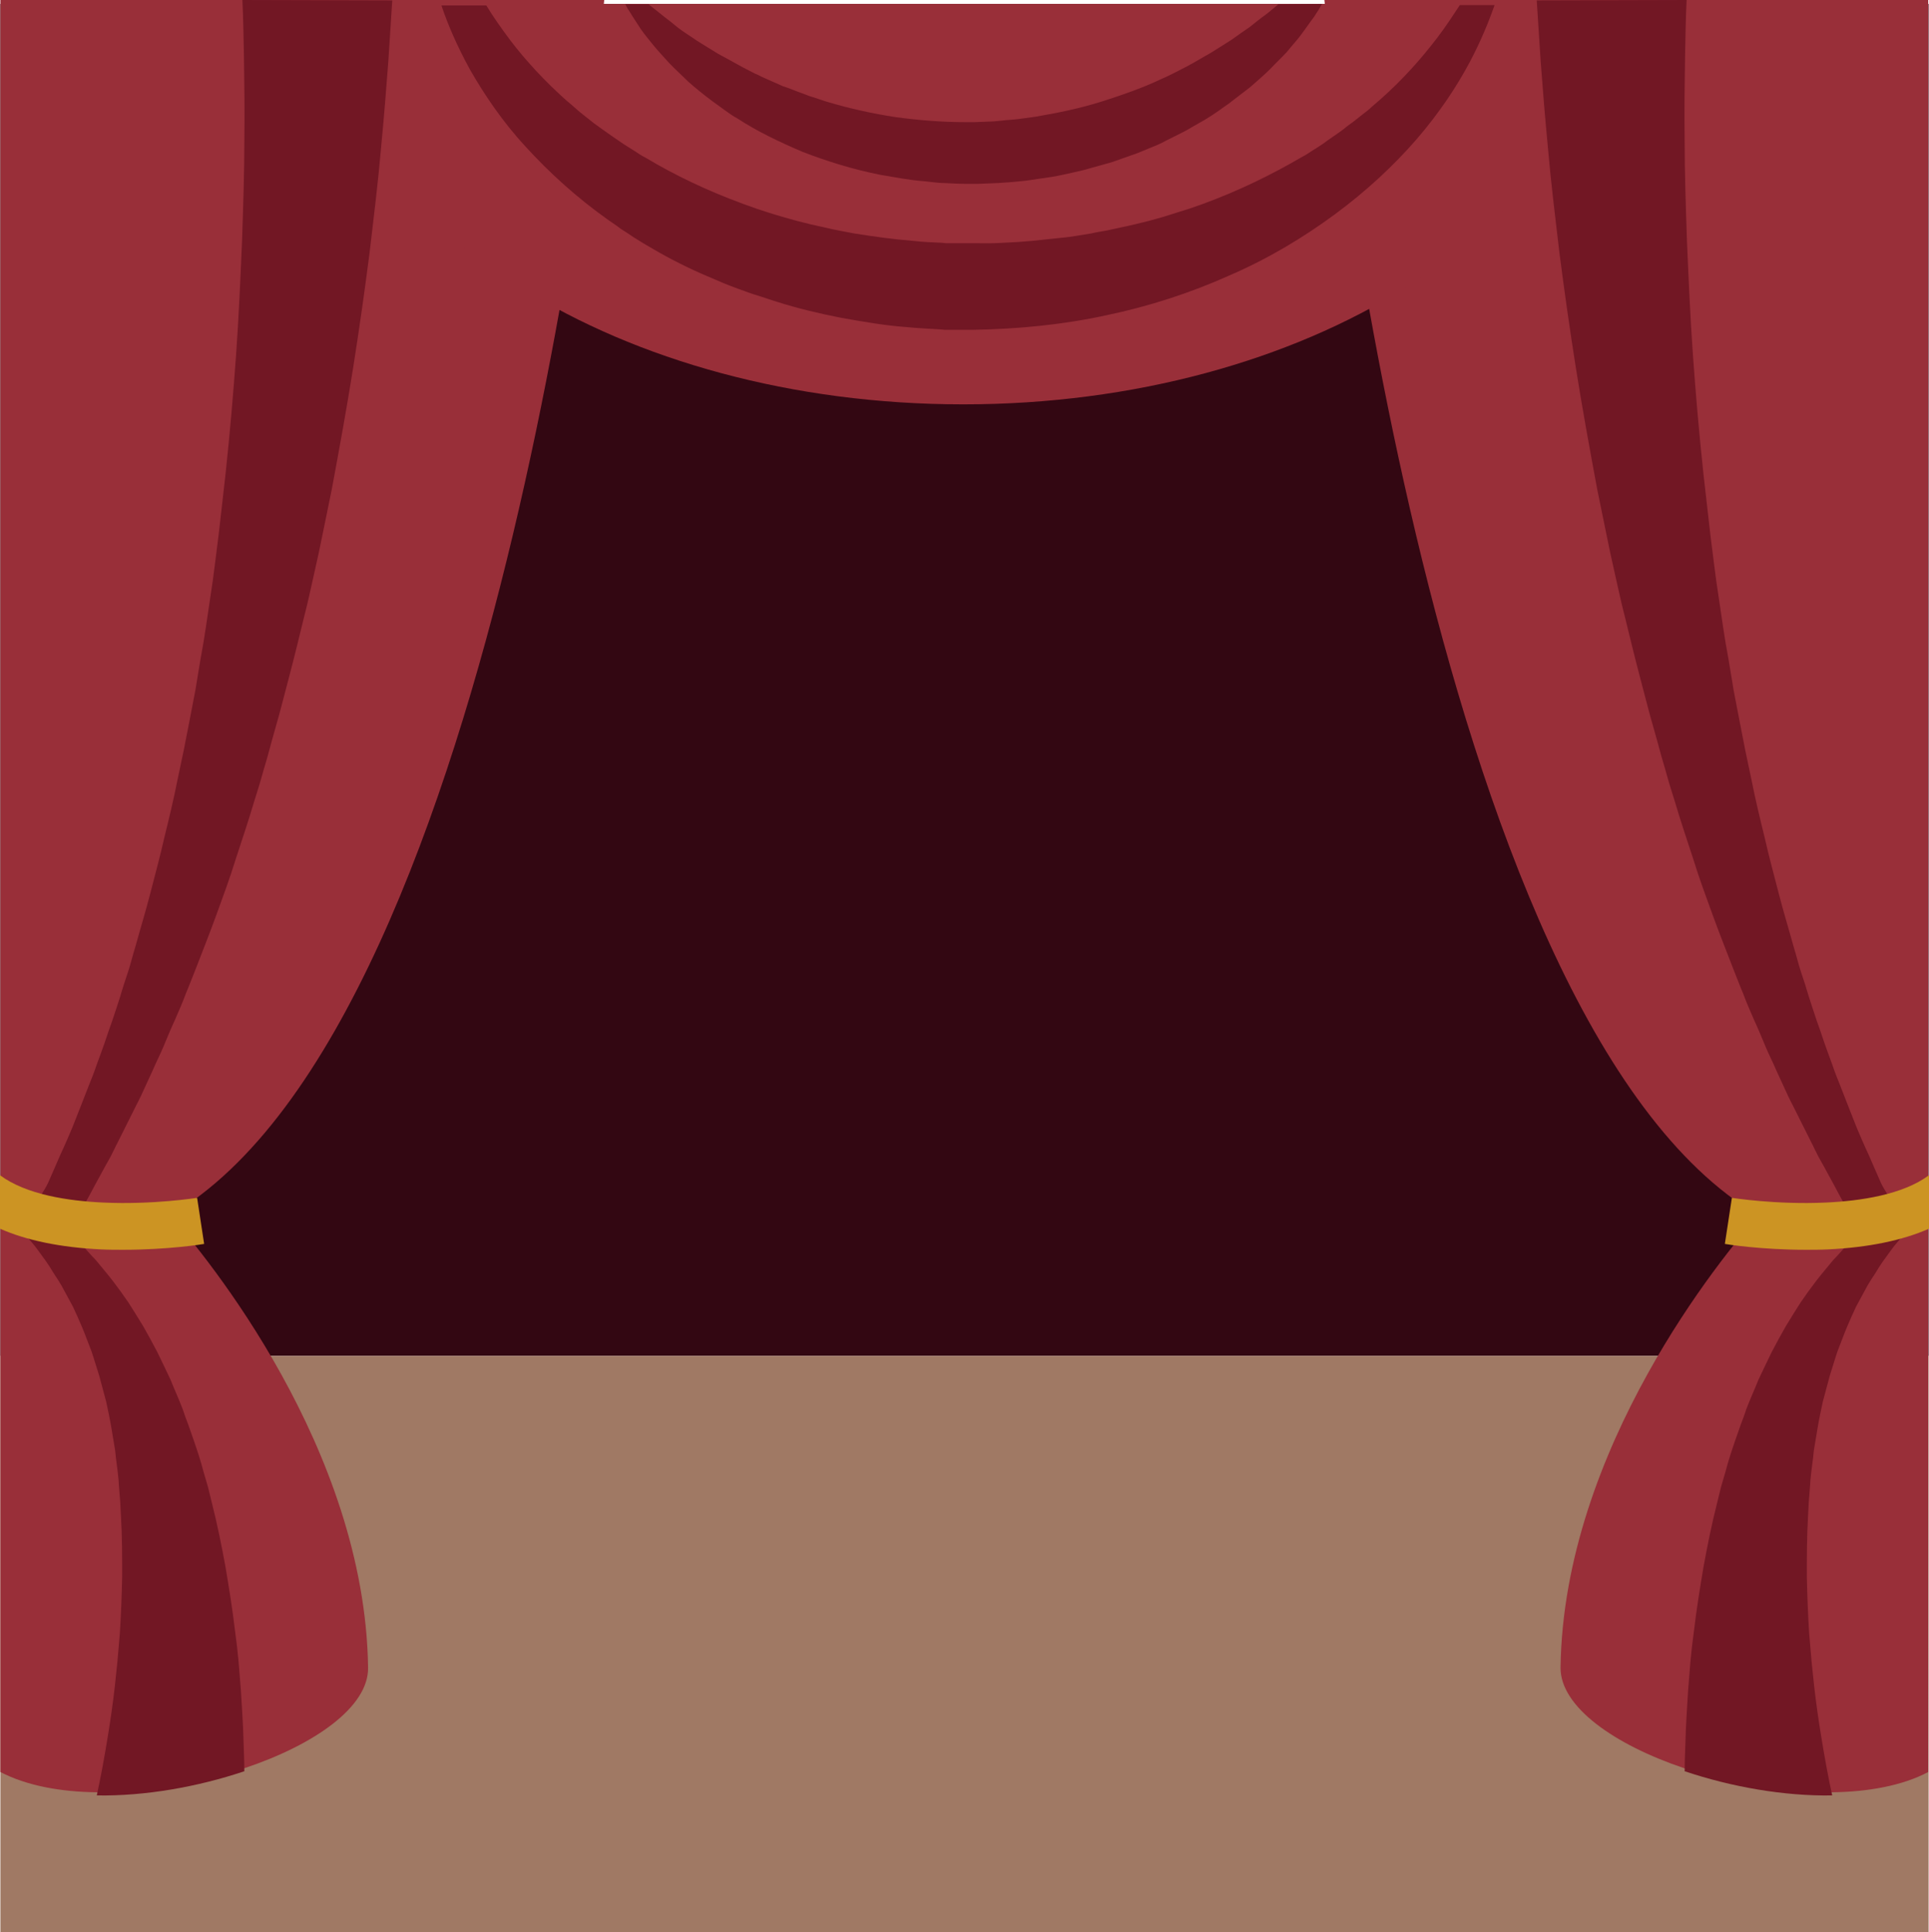 <?xml version="1.0" encoding="UTF-8"?><svg xmlns="http://www.w3.org/2000/svg" xmlns:xlink="http://www.w3.org/1999/xlink" height="495.0" preserveAspectRatio="xMidYMid meet" version="1.0" viewBox="-0.1 -1.0 494.2 495.0" width="494.2" zoomAndPan="magnify"><g id="change1_1"><path d="M0 0H494V346.4H0z" fill="#330712"/></g><g id="change2_1"><path d="M0 346.4H494V494H0z" fill="#A07964"/></g><g fill="#992F39" id="change3_1"><path d="M154.7-1h-54.3H62H0v304.2v16V453c6.7,3.5,15.4,5.1,24.8,5.2c12.4,0.2,25.9-2.2,37.8-6.2 c17.9-6,31.8-15.7,31.6-25.8c-0.8-56.1-41.6-105.5-50.7-115.8C129.4,260.4,154.7-1,154.7-1z" fill="inherit"/><path d="M450.4,310.4c-9.1,10.3-49.9,59.7-50.7,115.8c-0.1,10.1,13.8,19.8,31.6,25.8c11.9,4,25.4,6.4,37.8,6.2 c9.4-0.1,18.2-1.7,24.8-5.2V319.2v-16V-1h-62h-38.4h-54.3C339.3-1,364.6,260.4,450.4,310.4z" fill="inherit"/><path d="M246.7,102.6c87.7,0,159.5-45.4,164.4-102.6H82.3C87.2,57.2,159,102.6,246.7,102.6z" fill="inherit"/></g><g fill="#721724" id="change4_1"><path d="M62-1c0.2,4.2,0.3,9,0.4,14.5c0.1,6.5,0.2,13.8,0.1,21.8c0,8-0.3,16.6-0.6,25.7c-0.4,9.2-0.8,18.8-1.5,28.7 s-1.6,20.3-2.7,30.6c-0.6,5.2-1.2,10.5-1.8,15.8c-0.3,2.6-0.7,5.3-1,7.9c-0.3,2.6-0.7,5.3-1.1,7.9c-0.8,5.3-1.5,10.6-2.5,15.8 c-0.4,2.6-0.9,5.2-1.3,7.9c-0.5,2.6-1,5.2-1.5,7.8c-0.5,2.6-1,5.2-1.5,7.7c-0.5,2.5-1.1,5.1-1.6,7.6c-1,5.1-2.2,10-3.4,14.9 c-1.1,4.9-2.4,9.6-3.6,14.3c-1.2,4.7-2.6,9.2-3.8,13.6c-0.7,2.2-1.2,4.4-1.9,6.5c-0.7,2.1-1.4,4.2-2,6.3c-0.7,2.1-1.3,4.1-2,6.1 s-1.4,3.9-2,5.8c-0.7,1.9-1.3,3.7-2,5.5c-0.6,1.8-1.3,3.6-2,5.3c-1.3,3.4-2.6,6.6-3.8,9.7c-0.3,0.8-0.6,1.5-0.9,2.2 s-0.6,1.4-0.9,2.1c-0.6,1.4-1.2,2.7-1.8,4c-1.1,2.6-2.2,5-3.1,7.1c-1,2.1-3.2,5.2-3.2,5.2l-4.8,5.6c0,0,0.4,0.5,1.2,1.4 c0.8,0.9,2,2.2,3.4,3.9c0.7,0.9,1.4,1.9,2.2,3c0.4,0.5,0.8,1.1,1.2,1.7c0.4,0.6,0.8,1.2,1.2,1.9c0.4,0.6,0.8,1.3,1.3,2 c0.4,0.7,0.9,1.4,1.3,2.2c0.8,1.5,1.7,3.1,2.6,4.8c0.8,1.7,1.6,3.5,2.4,5.4c0.8,1.9,1.5,3.9,2.3,5.9c0.7,2,1.3,4.2,2,6.3 c0.6,2.2,1.2,4.5,1.8,6.7c0.5,2.3,1,4.7,1.4,7.1c0.2,1.2,0.4,2.4,0.6,3.6l0.3,1.8l0.2,1.9c0.3,2.5,0.7,5,0.8,7.5 c0.1,1.3,0.2,2.5,0.3,3.8l0.2,3.8c0.3,5.1,0.3,10.2,0.3,15.2c-0.1,5-0.3,9.9-0.6,14.7c-0.1,1.2-0.2,2.4-0.3,3.5 c-0.1,1.2-0.2,2.3-0.3,3.5c-0.2,2.3-0.5,4.5-0.7,6.7c-0.5,4.4-1.1,8.5-1.7,12.2c-1,6.2-2,11.5-2.9,15.6c12.4,0.2,25.9-2.2,37.8-6.2 c0-2.3-0.1-4.8-0.2-7.4c-0.1-4.2-0.4-8.8-0.7-13.6c-0.2-2.4-0.4-4.9-0.6-7.4c-0.1-1.3-0.3-2.5-0.4-3.8c-0.2-1.3-0.3-2.6-0.5-3.9 c-0.6-5.2-1.5-10.7-2.4-16.1c-1-5.5-2.1-11-3.5-16.5l-1-4.1c-0.4-1.4-0.8-2.7-1.2-4.1c-0.7-2.7-1.6-5.4-2.5-8l-0.7-2l-0.7-2 c-0.5-1.3-1-2.6-1.4-3.9c-1-2.6-2.1-5-3.1-7.5c-1.1-2.4-2.3-4.8-3.4-7.1c-1.2-2.3-2.4-4.5-3.6-6.6c-1.3-2.1-2.5-4.1-3.8-6.1 c-1.3-1.9-2.6-3.7-3.9-5.4s-2.6-3.2-3.9-4.8c-0.6-0.8-1.3-1.4-1.9-2.1c-0.6-0.7-1.2-1.3-1.8-2c-0.6-0.6-1.2-1.2-1.7-1.8 c-0.6-0.5-1.2-1.1-1.7-1.6c-1.1-1,2.1-4.8,3.8-7.7c1.2-2.1,2.4-4.5,3.8-7c0.7-1.3,1.4-2.6,2.2-4c0.4-0.7,0.8-1.4,1.1-2.1 c0.4-0.7,0.7-1.5,1.1-2.2c1.5-3,3.1-6.2,4.8-9.6c0.9-1.7,1.7-3.4,2.5-5.2c0.8-1.8,1.7-3.6,2.5-5.5c0.9-1.9,1.8-3.8,2.6-5.8 c0.8-2,1.7-4,2.6-6c0.9-2.1,1.8-4.1,2.6-6.3c0.9-2.1,1.7-4.3,2.6-6.5c1.7-4.4,3.5-8.9,5.2-13.6c1.7-4.7,3.5-9.5,5-14.4 c1.6-4.9,3.3-9.9,4.8-15c0.8-2.5,1.6-5.1,2.3-7.7c0.8-2.6,1.5-5.2,2.2-7.8c0.7-2.6,1.5-5.2,2.2-7.9c0.7-2.6,1.4-5.3,2.1-8 c1.4-5.3,2.7-10.7,4-16c0.7-2.7,1.3-5.4,1.9-8.1c0.6-2.7,1.2-5.4,1.8-8.1c1.1-5.4,2.2-10.7,3.3-16.1c2-10.7,3.9-21.2,5.5-31.3 s3-20.1,4.2-29.4c1.1-9.4,2.2-18.3,2.9-26.5c0.8-8.3,1.4-15.9,1.9-22.6c0.4-5.9,0.7-11.1,1-15.5L62-1L62-1z" fill="inherit"/><path d="M432-1c-0.2,4.2-0.3,9-0.4,14.5c-0.1,6.5-0.2,13.8-0.1,21.8c0,8,0.3,16.6,0.6,25.7 c0.4,9.2,0.8,18.8,1.5,28.7c0.7,10,1.6,20.3,2.7,30.6c0.6,5.2,1.2,10.5,1.8,15.8c0.3,2.6,0.7,5.3,1,7.9s0.7,5.3,1.1,7.9 c0.8,5.3,1.5,10.6,2.5,15.8c0.4,2.6,0.9,5.2,1.3,7.9c0.5,2.6,1,5.2,1.5,7.8c0.5,2.6,1,5.2,1.5,7.7c0.5,2.5,1.1,5.1,1.6,7.6 c1,5.1,2.2,10,3.4,14.9c1.1,4.9,2.4,9.6,3.6,14.3s2.6,9.2,3.8,13.6c0.7,2.2,1.2,4.4,1.9,6.5c0.7,2.1,1.4,4.2,2,6.3 c0.7,2.1,1.3,4.1,2,6.1s1.4,3.9,2,5.8c0.7,1.9,1.3,3.7,2,5.5c0.6,1.8,1.3,3.6,2,5.3c1.3,3.4,2.6,6.6,3.8,9.7 c0.3,0.8,0.6,1.5,0.9,2.2s0.6,1.4,0.9,2.1c0.6,1.4,1.2,2.7,1.8,4c1.1,2.6,2.2,5,3.1,7.1c1,2.1,3.2,5.2,3.2,5.2l4.8,5.6 c0,0-0.4,0.5-1.2,1.4c-0.8,0.9-2,2.2-3.4,3.9c-0.7,0.9-1.4,1.9-2.2,3c-0.4,0.5-0.8,1.1-1.2,1.7c-0.4,0.6-0.8,1.2-1.2,1.9 c-0.4,0.6-0.8,1.3-1.3,2c-0.4,0.7-0.9,1.4-1.3,2.2c-0.8,1.5-1.7,3.1-2.6,4.8c-0.8,1.7-1.6,3.5-2.4,5.4c-0.8,1.9-1.5,3.9-2.3,5.9 c-0.7,2-1.3,4.2-2,6.3c-0.6,2.2-1.2,4.5-1.8,6.7c-0.5,2.3-1,4.7-1.4,7.1c-0.2,1.2-0.4,2.4-0.6,3.6l-0.3,1.8l-0.2,1.9 c-0.3,2.5-0.7,5-0.8,7.5c-0.1,1.3-0.2,2.5-0.3,3.8l-0.2,3.8c-0.3,5.1-0.3,10.2-0.3,15.2c0.1,5,0.3,9.9,0.6,14.7 c0.1,1.2,0.2,2.4,0.3,3.5c0.1,1.2,0.2,2.3,0.3,3.5c0.2,2.3,0.5,4.5,0.7,6.7c0.5,4.4,1.1,8.5,1.7,12.2c1,6.2,2,11.5,2.9,15.6 c-12.4,0.2-25.9-2.2-37.8-6.2c0-2.3,0.1-4.8,0.2-7.4c0.1-4.2,0.4-8.8,0.7-13.6c0.2-2.4,0.4-4.9,0.6-7.4c0.1-1.3,0.3-2.5,0.4-3.8 c0.2-1.3,0.3-2.6,0.5-3.9c0.6-5.2,1.5-10.7,2.4-16.1c1-5.5,2.1-11,3.5-16.5l1-4.1c0.4-1.4,0.8-2.7,1.2-4.1c0.7-2.7,1.6-5.4,2.5-8 l0.7-2l0.7-2c0.5-1.3,1-2.6,1.4-3.9c1-2.6,2.1-5,3.1-7.5c1.1-2.4,2.3-4.8,3.4-7.1c1.2-2.3,2.4-4.5,3.6-6.6c1.3-2.1,2.5-4.1,3.8-6.1 c1.3-1.9,2.6-3.7,3.9-5.4s2.6-3.2,3.9-4.8c0.6-0.8,1.3-1.4,1.9-2.1c0.6-0.7,1.2-1.3,1.8-2c0.6-0.6,1.2-1.2,1.7-1.8 c0.6-0.5,1.2-1.1,1.7-1.6c1.1-1-2.1-4.8-3.8-7.7c-1.2-2.1-2.4-4.5-3.8-7c-0.7-1.3-1.4-2.6-2.2-4c-0.4-0.7-0.8-1.4-1.1-2.1 c-0.4-0.7-0.7-1.5-1.1-2.2c-1.5-3-3.1-6.2-4.8-9.6c-0.9-1.7-1.7-3.4-2.5-5.2c-0.8-1.8-1.7-3.6-2.5-5.5c-0.9-1.9-1.8-3.8-2.6-5.8 c-0.8-2-1.7-4-2.6-6c-0.9-2.1-1.8-4.1-2.6-6.3c-0.9-2.1-1.7-4.3-2.6-6.5c-1.7-4.4-3.5-8.9-5.2-13.6c-1.7-4.7-3.5-9.5-5-14.4 c-1.6-4.9-3.3-9.9-4.8-15c-0.8-2.5-1.6-5.1-2.3-7.7c-0.8-2.6-1.5-5.2-2.2-7.8c-0.7-2.6-1.5-5.2-2.2-7.9c-0.7-2.6-1.4-5.3-2.1-8 c-1.4-5.3-2.7-10.7-4-16c-0.7-2.7-1.3-5.4-1.9-8.1c-0.6-2.7-1.2-5.4-1.8-8.1c-1.1-5.4-2.2-10.7-3.3-16.1c-2-10.7-3.9-21.2-5.5-31.3 s-3-20.1-4.2-29.4c-1.1-9.4-2.2-18.3-2.9-26.5c-0.8-8.3-1.4-15.9-1.9-22.6c-0.4-5.9-0.7-11.1-1-15.5L432-1L432-1z" fill="inherit"/><path d="M247.8,71.4L247.8,71.4C248.1,71.4,247.8,71.4,247.8,71.4z" fill="inherit"/><path d="M368.1,8.7c-3.9,5.1-8.7,10.6-14.6,15.8c-0.7,0.6-1.5,1.3-2.2,1.9c-0.7,0.7-1.5,1.3-2.3,1.9 c-0.8,0.6-1.6,1.3-2.4,1.9c-0.8,0.6-1.7,1.2-2.5,1.9c-1.7,1.3-3.5,2.4-5.2,3.7c-0.9,0.6-1.8,1.2-2.8,1.8c-0.9,0.6-1.8,1.2-2.8,1.7 c-7.7,4.5-16.1,8.6-25.1,11.9c-1.1,0.4-2.3,0.8-3.4,1.2c-1.2,0.4-2.3,0.7-3.5,1.1c-1.2,0.4-2.3,0.7-3.5,1.1c-1.2,0.3-2.4,0.7-3.6,1 c-2.4,0.6-4.8,1.2-7.3,1.7c-1.2,0.3-2.4,0.5-3.7,0.8c-1.2,0.2-2.5,0.4-3.7,0.7c-1.2,0.2-2.5,0.4-3.7,0.6c-1.3,0.2-2.5,0.4-3.8,0.5 c-1.3,0.1-2.5,0.3-3.8,0.4l-1.9,0.2l-1.9,0.2l-3.8,0.3l-3.8,0.2c-2.6,0.2-5.1,0.1-7.7,0.1h-0.5h-0.1c0,0,0.2,0-0.1,0h0.1l0,0h-0.3 h-1h-2h-2c-0.3,0-0.7,0-1,0l-0.9-0.1c-2.5-0.1-4.9-0.2-7.5-0.5c-5.1-0.4-10.1-1.1-15.1-1.9c-2.5-0.5-5-0.9-7.4-1.5 c-1.2-0.3-2.4-0.5-3.6-0.8c-1.2-0.3-2.4-0.6-3.6-0.9c-4.8-1.3-9.4-2.7-13.9-4.4c-9-3.3-17.4-7.3-24.9-11.8c-1-0.5-1.9-1.1-2.8-1.7 c-0.9-0.6-1.8-1.1-2.7-1.7c-1.8-1.2-3.5-2.4-5.2-3.6c-0.8-0.6-1.7-1.2-2.5-1.8c-0.8-0.6-1.6-1.3-2.4-1.9c-1.6-1.2-3-2.6-4.5-3.8 c-1.5-1.3-2.8-2.6-4.2-3.9c-1.3-1.3-2.6-2.6-3.8-3.9c-2.4-2.6-4.6-5.2-6.5-7.7c-2.4-3.2-4.5-6.2-6.2-9h-11.5 c1.6,4.8,4,10.4,7.3,16.4c3.6,6.3,8.2,13.2,14.2,19.7c6,6.6,13.1,13.1,21.3,18.9c1,0.7,2.1,1.4,3.1,2.2c1.1,0.7,2.2,1.4,3.2,2.1 c2.2,1.4,4.4,2.7,6.7,4c4.6,2.6,9.4,4.9,14.5,7c2.5,1.1,5.1,2.1,7.7,3c1.3,0.5,2.6,0.9,3.9,1.3c1.3,0.4,2.6,0.9,4,1.3 c5.3,1.7,10.8,3,16.4,4.1c5.6,1,11.2,2,16.9,2.4c2.8,0.3,5.8,0.4,8.7,0.6l1.1,0.1h1h2h2h1h0.3h0.3h0.1h0.5c11.5-0.2,23-1.3,34-3.7 c11.1-2.3,21.8-5.8,31.6-10.2c10-4.3,19.1-9.8,27.1-15.7s15.1-12.5,20.9-19.2c5.8-6.7,10.3-13.5,13.7-19.9 c2.8-5.3,4.8-10.2,6.3-14.5h-8.9C372.3,2.7,370.4,5.7,368.1,8.7z" fill="inherit"/><path d="M234,27.7c-0.3,0,0.3,0,0.2,0H234L234,27.7L234,27.7L234,27.7z" fill="inherit"/><path d="M327.4,0.1c-1,0.8-2.1,1.8-3.3,2.7c-1.3,0.9-2.6,2-4,3.1c-1.5,1-3,2.1-4.7,3.3c-1.7,1.1-3.5,2.2-5.4,3.4 c-2,1.1-3.9,2.3-6,3.4c-2.2,1.1-4.3,2.3-6.7,3.3c-4.6,2.2-9.8,4-15.1,5.7c-5.4,1.7-11.1,2.9-17,3.9c-1.5,0.2-3,0.4-4.4,0.6 c-1.5,0.2-2.9,0.2-4.3,0.4l-2.1,0.2l-2.5,0.1l-2.5,0.1h-1.3H248l0,0h0.1c0.1,0-0.6,0-0.3,0h0.2l0,0h-0.6c-6.1,0-12.2-0.5-18.1-1.3 c-5.9-0.9-11.7-2.2-17.1-3.8c-1.4-0.4-2.7-0.9-4-1.3c-0.7-0.2-1.3-0.4-2-0.7c-0.6-0.2-1.3-0.5-1.9-0.7c-1.3-0.5-2.5-1-3.8-1.4 c-1.2-0.5-2.4-1.1-3.6-1.6c-0.6-0.3-1.2-0.5-1.8-0.8c-0.6-0.3-1.1-0.6-1.7-0.8c-1.1-0.6-2.2-1.1-3.3-1.7c-2.1-1.2-4.2-2.3-6.2-3.4 c-1.9-1.2-3.8-2.3-5.5-3.4c-1.7-1.2-3.4-2.2-4.8-3.3C172.3,5,171,4,169.7,3c-1.2-1-2.4-1.9-3.4-2.7c-0.1-0.1-0.1-0.1-0.2-0.2h-6 c0.2,0.4,0.4,0.7,0.6,1.1c0.3,0.5,0.7,1,1,1.6c0.7,1.1,1.5,2.3,2.4,3.7c0.9,1.3,2,2.6,3.2,4.1s2.6,2.9,4,4.5 c1.5,1.6,3.2,3.1,4.9,4.8c1.8,1.6,3.8,3.2,5.9,4.8c1.1,0.8,2.2,1.6,3.3,2.4c0.6,0.4,1.1,0.8,1.7,1.2c0.6,0.4,1.2,0.8,1.8,1.1 c4.9,3.2,10.5,5.9,16.6,8.5c6.2,2.4,12.9,4.5,20,5.9c3.6,0.6,7.1,1.3,10.8,1.6l2.8,0.3c0.9,0.1,1.8,0.2,2.8,0.2 c1.8,0.1,3.7,0.2,5.6,0.2h0.7h0.1h0.4h0.2h0.3h1.3l2.5-0.1l2.5-0.1l2.9-0.2c1.9-0.2,3.9-0.3,5.7-0.6c1.8-0.3,3.6-0.5,5.4-0.8 c1.8-0.3,3.5-0.7,5.3-1.1c0.9-0.2,1.7-0.4,2.6-0.6c0.9-0.2,1.7-0.5,2.5-0.7c1.7-0.5,3.4-0.9,5-1.4c1.6-0.6,3.2-1.1,4.8-1.7 c1.6-0.5,3.1-1.2,4.6-1.8s3-1.2,4.4-2c1.4-0.7,2.8-1.4,4.2-2.1c1.4-0.7,2.6-1.5,3.9-2.2c2.6-1.4,4.9-3,7.1-4.6 c1.1-0.7,2.1-1.6,3.2-2.4c1-0.8,2-1.5,3-2.3c1.8-1.6,3.6-3.1,5.2-4.7c1.5-1.6,3-3,4.3-4.4c1.2-1.5,2.4-2.8,3.4-4.1s1.8-2.5,2.6-3.6 c0.4-0.5,0.8-1.1,1.1-1.5c0.3-0.5,0.6-1,0.9-1.4c0.4-0.7,0.7-1.2,1-1.7L327.4,0.1C327.4,0,327.4,0,327.4,0.1z" fill="inherit"/></g><g fill="#CC9423" id="change5_1"><path d="M50.4,305.9c-0.1,0-11.3,1.8-24.1,1.2c-8.8-0.4-19.7-2-26.4-7v13.7c6.8,3,15.5,4.8,25.8,5.3 c2,0.1,3.9,0.1,5.8,0.1c11.3,0,20.3-1.4,20.7-1.5L50.4,305.9z" fill="inherit"/><path d="M443.6,305.9c0.1,0,11.3,1.8,24.1,1.2c8.8-0.4,19.7-2,26.4-7v13.7c-6.8,3-15.5,4.8-25.8,5.3 c-2,0.1-3.9,0.1-5.8,0.1c-11.3,0-20.3-1.4-20.7-1.5L443.6,305.9z" fill="inherit"/></g></svg>